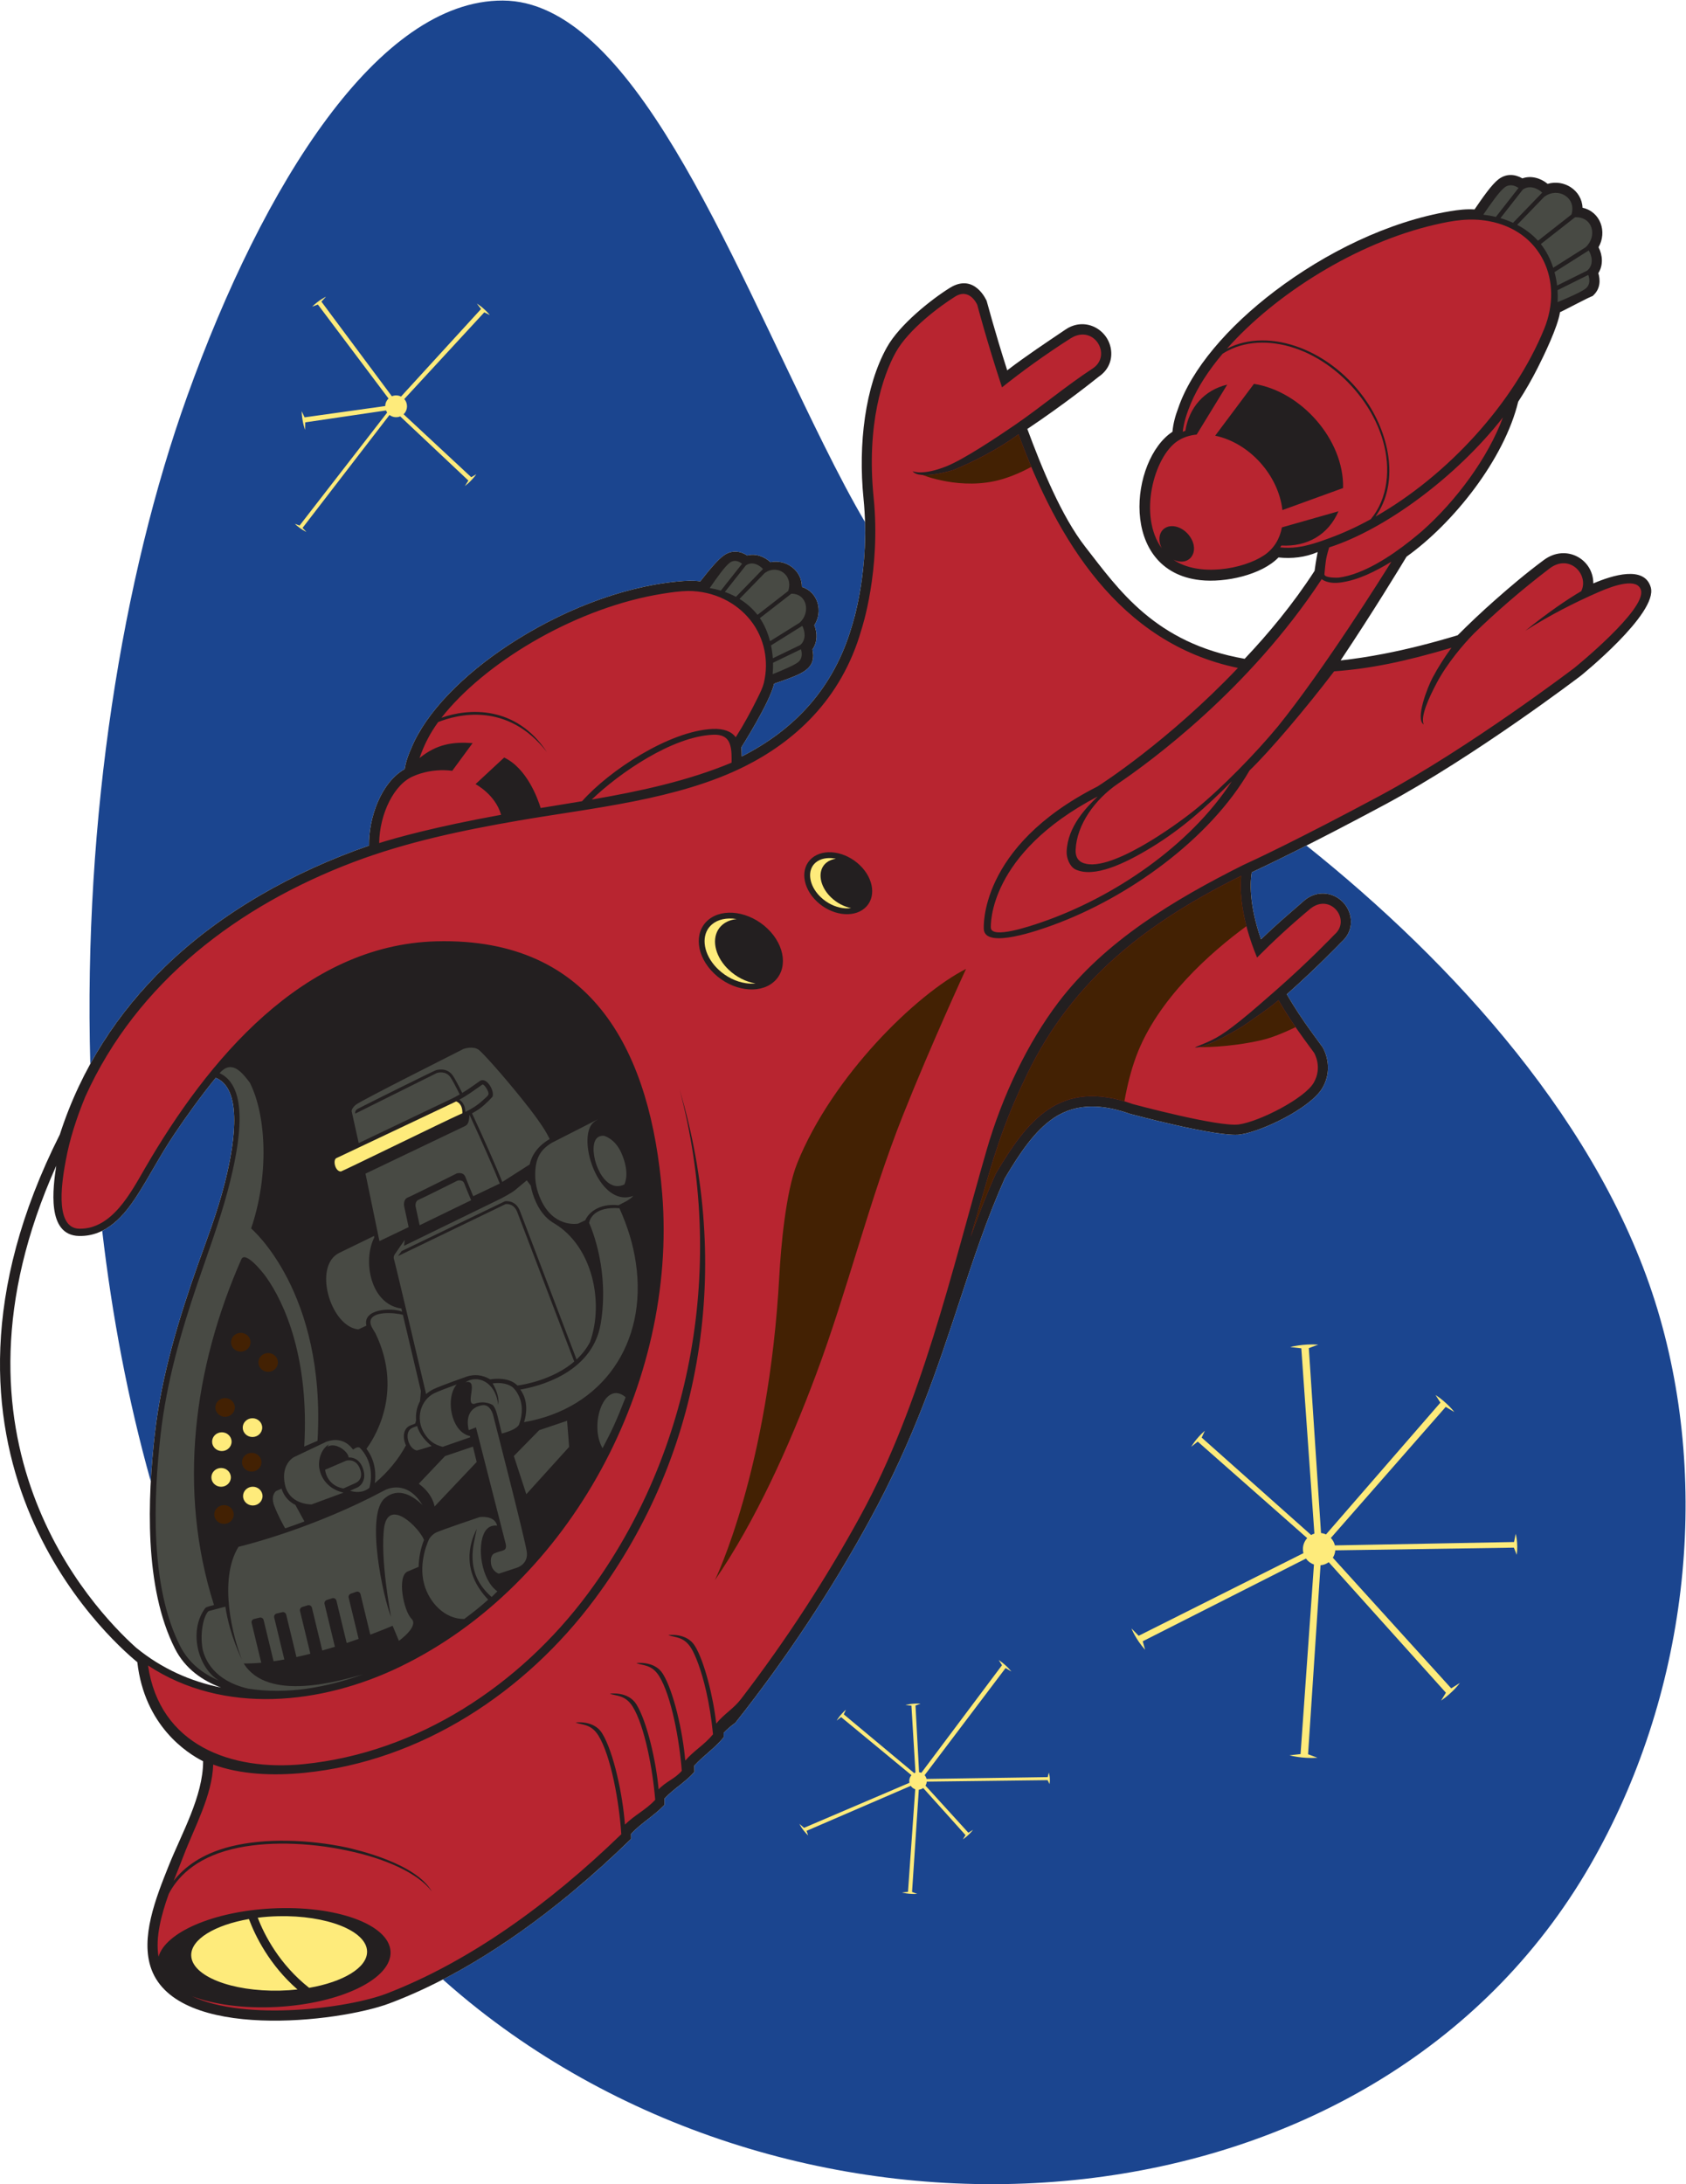 <?xml version="1.0" encoding="UTF-8" standalone="no"?>
<svg
   xmlns:dc="http://purl.org/dc/elements/1.1/"
   xmlns:cc="http://creativecommons.org/ns#"
   xmlns:rdf="http://www.w3.org/1999/02/22-rdf-syntax-ns#"
   xmlns:svg="http://www.w3.org/2000/svg"
   xmlns="http://www.w3.org/2000/svg"
   viewBox="0 0 770.867 998.2"
   height="998.2"
   width="770.867"
   xml:space="preserve"
   id="svg2"
   version="1.1"><defs
     id="defs6" /><g
     transform="matrix(1.333,0,0,-1.333,0,998.2)"
     id="g10"><g
       transform="scale(0.1)"
       id="g12"><path
         id="path14"
         style="fill:#1b458f;fill-opacity:1;fill-rule:evenodd;stroke:none"
         d="M 4481.02,4589.34 C 4985.21,4186.93 5495.61,3630 5685.68,2997.2 5868.78,2387.54 5788.36,1673.2 5454.62,1094.23 4718.03,-183.574 2828.48,-333.906 1640.97,599.48 c -41.87,32.911 -82.36,67.161 -121.99,102.258 225,116.399 445.92,287.403 645.73,482.152 l -0.28,16.75 c 34.35,37.46 79.07,61.87 114.89,99.88 l -0.36,21.07 c 31.82,34.69 71.14,55.55 102.89,91.79 l -0.37,21.46 c 32.71,35.67 69.2,58.59 100.86,97.37 l -0.25,14.8 c 11.58,12.64 26.04,24.53 40.2,34.8 176.36,222.14 332.37,460.05 459.76,693.1 154.32,282.31 233.3,521.88 307.87,748.06 48,145.58 94.16,285.58 156.56,425.51 50.15,84.25 101.57,162.3 167.97,206.88 81.69,54.82 173.41,44.99 262.03,13.95 0.86,-0.24 300.17,-81.17 377.19,-70.67 74.14,10.11 241.49,90.43 282.08,159.47 42.35,71.97 1.56,138.53 1.46,138.71 -2.48,3.98 -36.6,50.21 -36.57,50.23 -32.81,45.12 -60.33,86.81 -86.95,132.33 100.49,89.1 177.35,168.76 187.51,179.38 31.57,27.83 38.06,64.42 28.47,96.45 -19.37,64.72 -99.68,94.96 -157.64,44.37 -58.15,-50.75 -93.75,-80.35 -146.76,-131.68 -42.56,123.08 -36.95,199.89 -31.8,229.64 27.29,12.71 90.14,42.52 187.55,91.8 z M 517.168,2409.51 c -78.102,278.33 -132.672,567.28 -166.594,859.04 51.528,25.43 89.281,74.26 118.906,119.95 43.747,67.47 78.68,137.26 128.231,210.93 43.871,65.22 91.172,130.73 142.269,193.61 86.52,-34.5 71.551,-199.86 31.305,-359.11 C 744.457,3327.81 705.527,3228.7 679.594,3155.29 612.82,2966.37 553.477,2771.47 531.008,2572.03 525.32,2521.55 520.281,2466.66 517.168,2409.51 Z M 309.734,3840.84 C 286.16,4685.1 419.688,5510.47 641.723,6129 c 262.269,730.61 657.467,1359.01 1082.717,1357.5 439.03,-1.58 766.73,-848.79 1099.54,-1519.4 53.49,-107.78 99.98,-195.54 143.02,-268.62 5.73,-203.94 -44.77,-355.43 -44.93,-355.93 l -0.41,-1.37 c -62.15,-213.14 -197.27,-354.64 -377.61,-446.36 -0.18,11.68 -0.59,22.16 -1.13,31.47 0.05,0.19 97.84,153.94 112.33,218.2 17.09,5.76 34.86,11.97 50.91,18 56.18,21.15 93.44,40.99 80.61,99.46 17.54,24.72 17.15,56.75 6.39,82.81 30.55,47.24 13.2,113.9 -42.81,131.48 0.63,56.23 -53.98,95.78 -107.62,84.72 -20.72,19.09 -50.63,30.75 -79.8,22.99 -23.47,15.34 -51.58,19.28 -78.25,1.64 -22.82,-15.11 -54.23,-54.14 -82.67,-90.24 -25.66,3.37 -49.88,2.13 -77.67,-0.55 -201.04,-19.45 -408.59,-105.73 -577.54,-216.25 -159.64,-104.41 -285.69,-233.13 -335.8,-354.59 -10.63,-23.31 -18.91,-46.77 -23.04,-72.39 -81.61,-46.03 -123.67,-168.09 -122.37,-262.32 C 1008.2,4500.3 758.098,4360.76 564.98,4173.18 465.176,4076.22 378.609,3965.65 309.734,3840.84 v 0" /><path
         id="path16"
         style="fill:#231f20;fill-opacity:1;fill-rule:evenodd;stroke:none"
         d="m 471,1789.68 c -102.09,83.84 -813.891,721.79 -265.727,1809.19 73.579,228.25 199.61,418.79 359.707,574.31 193.118,187.58 443.22,327.12 700.61,416.07 -1.3,94.23 40.76,216.29 122.37,262.32 4.13,25.62 12.41,49.08 23.04,72.39 50.11,121.46 176.16,250.18 335.8,354.59 168.95,110.52 376.5,196.8 577.54,216.25 27.79,2.68 52.01,3.92 77.67,0.55 28.44,36.1 59.85,75.13 82.67,90.24 26.67,17.64 54.78,13.7 78.25,-1.64 29.17,7.76 59.08,-3.9 79.8,-22.99 53.64,11.06 108.25,-28.49 107.62,-84.72 56.01,-17.58 73.36,-84.24 42.81,-131.48 10.76,-26.06 11.15,-58.09 -6.39,-82.81 12.83,-58.47 -24.43,-78.31 -80.61,-99.46 -16.05,-6.03 -33.82,-12.24 -50.91,-18 -14.49,-64.26 -112.28,-218.01 -112.33,-218.2 0.54,-9.31 0.95,-19.79 1.13,-31.47 180.34,91.72 315.46,233.22 377.61,446.36 l 0.41,1.37 c 0.18,0.56 64.41,193.23 39.77,436.6 -18.79,185.58 5.39,384.95 80.43,518.96 43.41,77.52 151.34,163.13 215.22,203.06 85.52,53.45 126.66,-44.28 126.78,-44.57 1.34,-3.51 26.39,-100.17 70.46,-237.96 64.96,49.82 132.23,94.07 200.07,140.02 65.58,44.45 144.25,1.86 155.56,-66.67 5.66,-34.33 -5.97,-71.29 -42.55,-95.71 -14.95,-12.06 -116.92,-93.64 -244.09,-178.64 49.42,-133.21 116.97,-299.32 198.78,-404.09 113.26,-145.05 238.64,-330.45 546.69,-383.84 41.04,43.37 81.83,89.55 121.17,138.29 41.61,51.58 81.64,106.1 118.64,163.26 1.61,12.14 5.07,36.45 10.56,64.4 -42.27,-18.15 -88.43,-23.41 -134.35,-18.5 -57.81,-59.82 -182.38,-87.48 -268.97,-77.71 -280.99,31.71 -240.11,413.22 -94.74,508.58 2.48,28.18 9.95,55.23 19.79,81.07 44.88,132.81 169.61,278.81 331.75,401.58 172.23,130.42 387.57,237.93 600.59,273.45 28.9,4.82 56.5,8.03 84.03,6.18 27.87,40.89 58.84,85.48 82.03,103.24 26.7,20.47 56.51,17.99 82.06,3.26 30.43,10.85 63.41,0.45 86.64,-18.77 56.11,16.74 117.38,-21.93 119.66,-81.93 61.85,-13.68 85.04,-82.61 54.96,-135.36 14.41,-27.95 16.29,-62.09 -0.71,-88.86 6.59,-22.09 8.81,-54.35 -20.47,-79.05 -5.97,0 -97.08,-49.02 -111.03,-54.8 -7.4,-50.64 -56.31,-150.95 -76.82,-191.38 -19.55,-38.57 -41.46,-77.21 -66.6,-115.64 -47.46,-196.09 -220.63,-415.24 -382.95,-531.22 -19.93,-33.02 -116.29,-191.7 -226.16,-355.68 46.79,5.14 96.26,12.64 148.62,22.77 78.08,15.12 162.21,36.02 252.95,63.54 38.02,38.18 80.82,78.8 128.66,121.04 50.54,44.66 105.91,91.78 167.16,137.08 75.88,56.16 169.55,2.88 169.4,-80.43 65.84,28.19 175.48,62.04 197.05,-13.46 25.44,-89.03 -239.45,-302.71 -240.2,-303.32 l -0.97,-0.68 c -1.04,-0.8 -361.05,-274.79 -671.35,-441.14 -255.05,-136.72 -408.88,-209.98 -456.12,-231.98 -5.15,-29.75 -10.76,-106.56 31.8,-229.64 53.01,51.33 88.61,80.93 146.76,131.68 57.96,50.59 138.27,20.35 157.64,-44.37 9.59,-32.03 3.1,-68.62 -28.47,-96.45 -10.16,-10.62 -87.02,-90.28 -187.51,-179.38 26.62,-45.52 54.14,-87.21 86.95,-132.33 -0.03,-0.02 34.09,-46.25 36.57,-50.23 0.1,-0.18 40.89,-66.74 -1.46,-138.71 -40.59,-69.04 -207.94,-149.36 -282.08,-159.47 -77.02,-10.5 -376.33,70.43 -377.19,70.67 -88.62,31.04 -180.34,40.87 -262.03,-13.95 -66.4,-44.58 -117.82,-122.63 -167.97,-206.88 -62.4,-139.93 -108.56,-279.93 -156.56,-425.51 -74.57,-226.18 -153.55,-465.75 -307.87,-748.06 -127.39,-233.05 -283.4,-470.96 -459.76,-693.1 -14.16,-10.27 -28.62,-22.16 -40.2,-34.8 l 0.25,-14.8 c -31.66,-38.78 -68.15,-61.7 -100.86,-97.37 l 0.37,-21.46 c -31.75,-36.24 -71.07,-57.1 -102.89,-91.79 l 0.36,-21.07 c -35.82,-38.01 -80.54,-62.42 -114.89,-99.88 l 0.28,-16.75 C 1910.44,936.055 1621.99,726.66 1334.45,619.363 1161.19,554.852 610.77,490.41 519.449,736.445 c -39.855,107.278 15.547,245.965 58.914,354.535 44.215,110.76 118.34,238.97 118.274,359 -55.422,28.01 -200.875,121.43 -225.637,339.7 z m -4.27,49.76 c -152.218,136.72 -695.554,712.66 -273.953,1651.86 -10.664,-73.89 -34.332,-238.19 78.532,-240.44 94.8,-1.9 155.086,71.19 198.171,137.64 43.747,67.47 78.68,137.26 128.231,210.93 43.871,65.22 91.172,130.73 142.269,193.61 86.52,-34.5 71.551,-199.86 31.305,-359.11 -26.828,-106.12 -65.758,-205.23 -91.691,-278.64 -66.774,-188.92 -126.117,-383.82 -148.586,-583.26 -12.422,-110.28 -21.746,-241.59 -14.742,-371.5 7.027,-130.48 30.535,-259.53 83.855,-364.6 34.867,-68.71 93.859,-109.52 157.899,-133.3 -103.766,20.92 -203.172,64.6 -291.29,136.81 v 0" /><path
         id="path18"
         style="fill:#484a44;fill-opacity:1;fill-rule:evenodd;stroke:none"
         d="m 5087.66,6752.34 c 26.09,38.25 54.64,79.23 73.22,93.46 16.73,12.81 34.26,7.08 47.62,-1.87 l -77.69,-99.24 c -14.21,3.44 -28.65,5.97 -43.15,7.65 z M 2434.32,5472.27 c 24.66,35.63 51.61,73.79 68.69,86.75 15.38,11.66 30.79,5.57 42.34,-3.43 l -72.88,-92.12 c -12.53,3.77 -25.3,6.7 -38.15,8.8 z m 124.02,77.71 c 22.19,15.19 46.74,0.96 58.75,-12.45 l -92.89,-95.45 c -12.19,6.58 -24.88,12.19 -37.9,16.84 l 72.04,91.06 z m 66.09,-24.66 c 0.04,-0.23 0.07,-0.47 0.09,-0.69 41.87,29.56 97.38,-7.14 79.03,-62.45 l -105.4,-81.77 -0.38,0.51 c -17.35,21.94 -38.22,39.88 -61.27,54.05 l 87.93,90.35 z m 89.78,-72.47 c 55.05,0.58 66.27,-65.66 28.52,-99.45 h 0.02 l -101.58,-63.36 c -7.53,28.85 -19.14,56.01 -34.82,79.14 l 107.86,83.67 z m 37.58,-110.3 c 8.78,-16.46 14.74,-47.18 -6.99,-65.67 l -94.05,-45.47 c -1.06,14.87 -3.13,29.72 -6.19,44.25 l 107.23,66.89 z m -4.43,-80.08 c 3.66,-12.43 5.73,-31.42 -9.29,-43.95 -11.57,-9.68 -50.64,-26.65 -87.94,-41.61 1.24,12.88 1.69,26.02 1.35,39.22 l 95.88,46.34 z M 5223.3,6838.61 c 24.21,16.77 52.36,2.91 66.41,-10.61 l -99.98,-103.55 c -13.94,6.38 -28.41,11.72 -43.21,16.05 l 76.78,98.11 z m 75.16,-23.07 c 0.06,-0.25 0.1,-0.49 0.13,-0.73 45.65,32.6 109.49,-3.5 91.34,-62.04 l -114.59,-89.76 -0.46,0.52 c -20.41,22.21 -44.59,40.12 -71.04,54 l 94.62,98.01 z m 103.81,-72.1 c 61.69,2.85 77.16,-65.93 36.32,-102.78 h 0.02 l -111.1,-70.35 c -9.71,29.85 -23.9,57.77 -42.49,81.29 l 117.25,91.84 z m 46.96,-113.74 c 10.56,-16.85 18.58,-48.71 -4.97,-68.93 l -103.45,-51.34 c -1.85,15.5 -4.8,30.93 -8.88,45.99 l 117.3,74.28 z m -1.46,-83.88 c 4.62,-12.84 7.78,-32.6 -8.5,-46.32 -12.55,-10.58 -55.61,-29.91 -96.78,-47.06 0.83,13.51 0.76,27.26 -0.19,41.04 l 105.47,52.34 v 0" /><path
         id="path20"
         style="fill:#b82530;fill-opacity:1;fill-rule:evenodd;stroke:none"
         d="m 292.816,3729.08 c 177.172,392.24 524.825,654.22 920.064,803.83 181.71,68.77 374.74,109.15 565.64,142.09 251.75,43.44 546.27,70.83 776.58,186.32 162,81.27 330.39,223.21 400.19,470.43 0,0 66.67,200.02 41.27,450.83 -25.4,250.8 31.75,419.07 76.19,498.44 44.46,79.37 152.39,158.74 203.2,190.48 50.79,31.75 76.19,-28.57 76.19,-28.57 0,0 32.56,-124.43 84.76,-282.6 67.49,53.89 146.04,111.12 236.08,168.53 80.16,49.16 142.84,-59.43 74.73,-103.97 -90.25,-59.02 -176.89,-131.94 -266.27,-193.32 -65.85,-45.16 -176.16,-118.07 -233.85,-141.36 -84.15,-33.95 -117.38,-17.26 -117.47,-17.21 22.54,-31.31 134.33,1.61 141.53,4.51 59.17,23.88 153.71,70.94 221.66,121.82 132.41,-359.37 344.76,-716.52 752.82,-800.92 -239.15,-251.26 -470.28,-399.36 -481.91,-406.56 -410.31,-207.71 -389.83,-488.35 -389.79,-489.13 4.09,-69.8 191.06,-2.67 236.93,14.02 258.59,94.11 538.52,294.76 674.52,530.06 66.58,63.65 192.56,211.67 290.13,339.96 123.97,9.1 240.92,32.93 402.58,80.85 -22.43,-30.53 -45.43,-66.07 -65.19,-103.26 -16.63,-31.3 -60.08,-141.26 -30.14,-159.78 -11.41,27.19 16.39,89.14 45.25,143.44 35.13,66.14 91.06,131.97 128.09,169.42 71.66,69.55 157.9,145.48 259.7,222.96 69.07,50.68 134.7,-23.69 107.36,-78.78 -45.44,-26.48 -116.21,-74.31 -191.39,-135.57 79.72,51.03 165.73,95.39 252.63,133.21 54.02,23.52 131.38,48.55 143.58,5.85 19.04,-66.67 -228.59,-266.69 -228.59,-266.69 0,0 -358.76,-273.03 -666.71,-438.12 C 4457.07,4612.27 4301.69,4539.45 4263.31,4522.18 4030.2,4405.32 3790,4262.64 3630.23,4051.86 3525.21,3913.34 3437.99,3732.27 3383.66,3543.91 3263.32,3126.68 3161.14,2675.2 2951.43,2291.59 c -115.02,-210.42 -253.55,-424.8 -409.4,-627.76 -27.15,-35.37 -57.23,-50.09 -85.41,-84.7 -9.69,89.15 -40.44,213.9 -73.49,266.88 -28.38,45.49 -90.75,36.56 -90.94,36.54 21.49,-9.03 52.74,-3.6 78.22,-44.45 14.48,-23.21 35.01,-74.69 51.89,-148.87 9.58,-42.07 17.95,-91.35 23.34,-146.79 -30.57,-37.17 -63.56,-54.11 -95.23,-90.14 -8.34,97.54 -39.59,237.73 -76.95,297.62 -28.38,45.5 -90.76,36.56 -90.94,36.54 21.5,-9.02 52.73,-3.59 78.22,-44.45 41.89,-67.13 69.97,-221 77.74,-325.02 -25.46,-28.7 -53.32,-35.65 -79.44,-63.49 -8.5,95.82 -39.9,233.32 -76.34,291.74 -28.39,45.5 -90.77,36.57 -90.94,36.55 21.49,-9.02 52.73,-3.6 78.22,-44.45 41.13,-65.93 69.29,-217.42 77.34,-319.86 -33.6,-35.47 -69.28,-50.9 -103.85,-84.74 -7.56,102.14 -38.96,250.2 -78.46,313.52 -28.38,45.5 -90.76,36.56 -90.94,36.53 21.5,-9.01 52.74,-3.59 78.23,-44.44 43.5,-69.74 71.65,-229.72 78.68,-338.55 C 1881.13,957.891 1607.53,762.098 1326.61,653.684 1196.04,603.281 842.844,557.266 658.066,644.375 732.457,616.141 835.84,601.57 949.184,607.578 c 220.506,11.68 395.306,96.777 390.366,190.027 -4.95,93.243 -187.76,159.387 -408.261,147.708 -200.93,-10.645 -363.887,-82.254 -387.496,-165.442 -11.328,65.195 9.055,142.734 35.062,215.383 27.61,53.486 87.297,121.226 216.055,153.136 115.457,28.6 263.12,23.58 393.95,-4.14 134.38,-27.82 245.32,-78.38 292.19,-140.54 -56.07,97.63 -259.21,142.76 -290.12,150.31 -132.14,28 -281.457,33.03 -398.403,4.05 -101.726,-25.2 -161.644,-72.47 -196.925,-118.21 11.925,30.6 23.894,59.57 33.707,85.46 36.867,97.28 98.789,207.02 101.937,313.29 93.156,-34.13 204.012,-39.29 313.684,-28.25 399.74,40.28 756.85,275.6 995.09,595.87 375.76,505.14 469.92,1142.54 291.13,1746.28 157.04,-590.69 49.58,-1238.15 -315.15,-1728.47 -233.22,-313.5 -582.65,-544.48 -974,-583.91 -250.059,-25.2 -494.695,65.58 -534.258,338.2 258.856,-170.73 595.558,-134.28 863.478,-4.85 588.51,284.31 952.21,977.29 900.13,1621.82 -38.65,478.25 -231.41,879.73 -774.22,865.81 -459.32,-11.76 -787.056,-411.67 -998.786,-776.23 -49.082,-84.51 -114.012,-211.36 -226.547,-209.13 -90.102,1.8 -55.828,181.4 -46.043,234.85 13,71.01 36.008,143.09 67.062,218.48 z M 4772.41,5562.57 c -30.31,-48.72 -230.23,-367.61 -388.53,-563.9 -76.85,-93.07 -193.67,-212.69 -285.04,-286.7 -64.55,-52.28 -301.9,-224.36 -388.82,-179.92 -16.48,8.43 -21.28,25.25 -20.62,42.58 3.64,86.96 66.78,173.28 144.15,226.29 113.81,77.22 448.93,322.41 696.87,697.3 l 2.76,4.7 c 11.45,-8.77 32.91,-15.75 63.11,-11.87 63.07,8.14 121.96,38.83 176.12,71.52 z m -229.71,-43.51 c 4.23,42.31 3.72,51.96 16.37,92.58 193.93,62.25 438.14,243.67 596.02,445.75 -50.93,-137.53 -159.15,-284.98 -277.38,-389.68 -13.25,-11.26 -27.31,-22.91 -41.77,-34.34 -65.84,-52.07 -159.68,-114.45 -244.24,-125.35 -1.56,-0.21 -47.83,-2.15 -49,11.04 z m -317.97,-709.81 c -144.35,-221.65 -405.81,-398.23 -652.88,-483.03 -41.35,-14.18 -169.35,-57.26 -173.26,-19.21 -0.45,8.84 -10.16,253.52 366.44,450.69 -38.45,-37.53 -103.17,-102.41 -106.48,-188.92 -0.82,-21.29 9.86,-50.86 29.91,-61.1 64.05,-30.13 168.12,18.98 260.13,74.92 105.85,64.35 188.98,139.27 276.14,226.65 z M 1300.51,4597.89 c 1.34,99.9 51.42,204.07 119.63,230.24 0,0 56.83,27.41 130.99,17.51 l 69.91,94.99 c -66.99,4.77 -122.32,-2.65 -182.13,-51.35 16.23,46.81 36.22,85.26 64.03,123.51 63.37,25.26 236.79,71.8 372.72,-102.56 -106.56,160.8 -269.03,150.21 -361.62,117.28 4.32,5.55 8.82,11.12 13.52,16.72 156.19,186.76 459.32,363.13 745.41,408.65 27.08,4.31 57.48,8.78 87.15,9.37 87.75,0.09 165.69,-39.21 214.45,-100.96 47.93,-60.71 63.18,-140.3 45.44,-214.24 -4.61,-17.73 -11.7,-31.82 -21.42,-51.54 -22.11,-44.81 -46.48,-89.99 -75.08,-134.9 -14.65,20.4 -41.97,30.21 -78.88,28.62 -148.28,-6.43 -354.96,-142.64 -448.13,-247.81 -58.12,-9.79 -84.2,-13.7 -141.97,-23.3 -10.67,34.2 -47.74,136.11 -125.17,173.05 l -98.34,-91.22 c 0,0 68.09,-35.38 87.7,-105.11 -228.7,-41.56 -362.65,-79.52 -418.21,-96.95 z m 1208.75,275.63 c -153.04,-63.51 -315.93,-98.11 -479.64,-126.45 95.4,91.6 276.24,216.19 415.88,222.24 35.63,1.53 52.25,-11.86 59.23,-36.39 5.2,-18.23 4.73,-40.34 4.53,-59.4 z m 1939.41,738.78 c -18.72,-2.42 -38.03,-2.58 -57.61,-0.63 1.4,2.1 2.73,4.25 4.03,6.42 88.01,-4.77 160.89,36.3 195.82,117.31 l -193.97,-55.13 c -7.15,-38.84 -26.98,-72.86 -61.39,-95.89 -70.62,-47.27 -223.39,-75.05 -310.59,-15 53.87,-25.08 92.03,26.33 57.15,78.42 -20.63,30.8 -57.97,45.01 -83.4,31.72 -23.03,-12.05 -28.38,-42.56 -13.82,-71.1 -80.97,110.79 -27.53,313.22 53.7,367.63 19.18,12.86 41.9,20.06 66.03,22.45 l 104.78,171.15 c -78.38,-18.45 -130.85,-77.98 -143.67,-158.34 -3.02,-0.97 -6.02,-2.02 -8.99,-3.15 3.89,33.64 14.9,66.08 27.98,97.31 23.27,55.54 60.69,113.22 108.8,170.19 5.54,3.55 11.28,6.87 17.21,9.98 71.67,37.48 160.29,36.14 245.62,3.7 174.63,-66.41 324.74,-265.41 298.64,-455.5 -6.56,-47.82 -24.53,-91.05 -53.44,-125.66 -46.18,-25.35 -93.01,-46.96 -139.86,-64.18 -36.53,-13.44 -74.46,-26.74 -113.02,-31.7 z m -240.37,680.49 c 165.17,186.73 442.77,362.56 713.14,425.18 62.95,14.57 120.08,24.08 184.99,12.24 179.26,-32.72 257.81,-204.42 189.66,-370.5 -104.22,-254.03 -330.43,-501.14 -577.95,-642.26 80.82,113.61 49.42,274.82 -29.23,392.26 -59.42,88.72 -142.94,153.55 -229.93,186.62 -86.84,33.03 -177.21,34.43 -250.68,-3.54 z m 398.41,-477.68 c 3.86,166.09 -144.48,332.1 -305.71,357.16 l -132.94,-177.66 c 117.58,-24.63 217.17,-135.66 230.53,-255.06 l 208.12,75.56 z m -349.8,-1329.58 c -4.53,-48.12 -1.82,-142.93 54.78,-280.13 52.7,53.19 113.38,109.66 182.63,167.39 69.44,55.84 141.42,-38.71 82.74,-88.77 0,0 -85.8,-90.17 -199.33,-189.7 -41.25,-35.68 -81.8,-72.21 -124.47,-106.19 -71.44,-56.92 -92.96,-65.71 -155.1,-90.59 34.73,-5.94 160.7,67.64 180.16,83.14 29.69,21.21 70.45,47.34 106.86,78.34 24.96,-42.97 51.83,-83.9 87.16,-132.48 l 34.93,-47.63 c 0,0 30.15,-49.2 -1.59,-103.17 -31.75,-53.97 -186.81,-132.99 -256.66,-142.51 -69.84,-9.53 -363.51,69.84 -363.51,69.84 -253.15,90.81 -364.8,-61.39 -469.87,-238.11 -32.42,-72.48 -60.35,-144.46 -86.32,-216.92 17.09,58.14 33.49,114.79 48.84,168.37 43.25,150.82 77.91,250.78 145.84,390.74 158.31,326.14 412.63,519.35 732.91,678.38 z M 2785,4546.46 c 40.76,34.3 114.18,23.52 163.95,-24.08 49.75,-47.58 57.06,-113.99 16.28,-148.29 -40.77,-34.29 -114.18,-23.51 -163.94,24.09 -49.76,47.58 -57.05,113.99 -16.29,148.28 z m -355.64,-212 c 50.52,42.5 141.5,29.14 203.16,-29.83 61.67,-58.98 70.71,-141.27 20.19,-183.77 -50.52,-42.49 -141.49,-29.14 -203.16,29.83 -61.66,58.98 -70.7,141.27 -20.19,183.77 v 0" /><path
         id="path22"
         style="fill:#484a44;fill-opacity:1;fill-rule:evenodd;stroke:none"
         d="m 1013.18,2328.76 c -19.258,9.71 -38.219,26.56 -47.555,55.77 l -18.469,-8.01 c -2.894,-2.17 -19.554,-16.58 -6.297,-51.24 12.211,-31.94 29.957,-64.05 37.278,-76.81 20.676,7.05 42.793,14.9 66.033,23.58 l -30.99,56.71 z M 753.199,3809.14 c 40.391,45.83 74.16,6.76 103.844,-32.89 58.437,-116.58 64.719,-322.85 4.262,-499.52 0,0 257.605,-217.07 227.805,-728.07 l -45.63,-19.73 c 17.75,300.76 -66.253,491.59 -131.824,582.74 -13.707,19.06 -70.789,88.85 -83.859,59.22 -164.418,-372.67 -219.141,-791.98 -93.789,-1185.38 -7.016,-1.96 -25.606,-5.46 -30.195,-10.56 -58.93,-80.16 -23.364,-206.94 47.535,-248.53 -54.575,22.88 -103.637,59.81 -133.414,118.49 -103.852,204.66 -91.774,505.83 -67.082,724.93 19.851,176.25 68.836,348.96 126.125,517.09 35.054,102.87 76.476,214.75 104.562,320.53 45.449,171.15 71.191,355.25 -28.34,401.68 z M 694.973,1833.88 c -9.938,55.81 2.898,113.74 20.168,130.82 l 57.886,15.39 c 14.864,-99.35 56.629,-181.3 56.832,-181.7 -30.445,74.88 -82.324,272.37 -11.793,386.79 28.872,6.97 259.314,64.86 499.484,192.93 3.31,1.75 6.34,3.32 9.89,4.67 18.65,7.1 76.42,21.09 121.44,-54.24 -29.27,28.53 -80.74,64.68 -129.54,22.78 -66.65,-57.24 -4.14,-344 21.96,-406.05 -0.17,0.71 -39.11,202.93 -23.12,309.89 17.67,96.79 119.29,-4.25 136.17,-46.3 -10.69,-26.56 -17.81,-59.05 -18.38,-92.27 l -37.74,-16 c -37.45,-15.89 -14.16,-134.77 13.41,-162.33 25.96,-25.95 -43.34,-75.47 -43.34,-75.47 l -21.67,51.69 c 0,0 -29.58,-12.86 -76.55,-30.46 l -33.58,138.91 c -1.46,6.07 -7.62,9.84 -13.7,8.37 l -18.6,-6.44 c -5.91,-2.04 -9.84,-7.63 -8.37,-13.7 l 34.24,-141.7 c -12.93,-4.58 -26.65,-9.29 -41,-14.05 l -35.12,145.29 c -1.46,6.08 -7.63,9.85 -13.7,8.37 l -18.73,-5.93 c -5.95,-1.88 -9.84,-7.62 -8.37,-13.7 l 35.53,-147 c -14.08,-4.35 -28.57,-8.65 -43.34,-12.84 l -35.48,146.82 c -1.48,6.06 -7.64,9.83 -13.71,8.37 l -18.8,-5.66 c -5.98,-1.79 -9.83,-7.64 -8.37,-13.7 l 35.5,-146.87 c -15.76,-4.03 -31.71,-7.85 -47.71,-11.36 l -35.149,145.44 c -1.469,6.06 -7.633,9.83 -13.699,8.37 l -19.059,-4.62 c -6.07,-1.47 -9.836,-7.63 -8.367,-13.69 l 34.774,-143.87 c -12.356,-2.26 -24.68,-4.3 -36.895,-6.06 l -34.145,141.25 c -1.464,6.08 -7.632,9.85 -13.703,8.37 l -19.05,-4.6 c -6.079,-1.47 -9.84,-7.63 -8.372,-13.71 l 32.946,-136.3 c -20.707,-1.86 -40.891,-2.76 -60.215,-2.48 83.484,-133.75 329.304,-59.45 409.584,-37.37 -125.62,-44.89 -260.424,-70.09 -393.639,-49.06 -117.902,26.87 -148.754,99.96 -156.808,135.01 z m 760.187,222.16 c -22.09,79.44 17.03,156.4 17.28,156.93 5.69,8.19 13.16,16.26 23.43,21.2 17.98,8.64 138.97,49.4 149.36,52.91 23.49,2.62 53.02,-2.06 59.98,-29.31 -18.6,2.14 -33.06,-5.39 -42.15,-20.95 -28.33,-48.58 -12.63,-164.7 42.85,-204.4 -7.22,-6.82 -14.95,-15.11 -19.6,-19.23 -96.27,83.56 -61.08,182.08 -50.83,233.63 -27.41,-52.56 -52.22,-146.7 38.97,-242.87 -29.89,-26.47 -49.53,-41.84 -81.97,-66.2 -66.92,-0.98 -120.18,56.61 -137.32,118.29 z m -340.09,393.39 c 4.82,-33.34 27.48,-58.15 62.9,-64.16 l 38,17.02 c 1.67,0.89 33.19,10.63 19.17,49.12 -13.61,37.4 -44.44,29.98 -47.73,29.08 l -72.34,-31.06 z m 365.38,81.35 c -20.31,15.82 -41.89,40.6 -49.88,68.57 -12.19,-4.62 -24.67,-7.32 -29.97,-20.16 -8.75,-21.14 5.24,-59.32 29.19,-63.71 12.27,3.04 34.09,10.01 50.66,15.3 z m 127.32,54.29 24.81,9.56 102.6,-402.03 c 2.77,-24.23 -11.66,-17.47 -40.79,-30.47 -1.32,-0.7 -14.25,-8.2 -10.15,-34.99 3.68,-24.13 21.22,-32.14 26.72,-34.08 l 61.55,20.33 c 0.12,0.04 41.01,11.64 34.15,55.99 -7.57,48.87 -112.23,455.47 -115.87,469.62 -3.9,12.7 -14.97,35.71 -37.94,31.47 -44,-8.13 -54.8,-43.86 -45.08,-85.4 v 0" /><path
         id="path24"
         style="fill:#484a44;fill-opacity:1;fill-rule:evenodd;stroke:none"
         d="m 1283.74,3245.79 -0.97,5.19 -118.29,-57.65 c -92.88,-44.17 -30.72,-253.35 64.54,-262.76 l 27.66,12.91 c -13.2,56.36 81.19,62.79 122.56,48.22 l -2.5,10.53 c -105.38,13.92 -133.92,162.59 -93,243.56 z m 862.2,-547.8 c -71.83,62.05 -126.68,-92.89 -79.22,-174.8 31.53,59.63 45.92,89.78 79.22,174.8 z m -4.61,729.43 c 3.31,6.44 17.86,40.55 -7.66,102.43 -18.02,43.72 -45.02,59.1 -62.11,64.51 -15.96,1.08 -26.9,-6.37 -31.84,-20.47 -18.14,-51.62 31.58,-180.43 101.61,-146.47 z m -704.92,-1026.01 90.04,94.86 95.71,32.32 12.83,-52.54 -144.5,-152.63 c 0,0 -4.55,41.81 -54.08,77.99 z m 326.05,94.94 86.94,88.65 95.71,32.3 7.03,-89.56 -146.86,-162.17 -42.82,130.78 z m -508.85,968.24 47.85,-231.23 100.15,47.87 -15.76,73.39 c 0,0 -3.11,21.71 12.38,27.91 15.48,6.2 168.21,82.7 168.21,82.7 0,0 22.69,7.24 29.92,-12.4 4.81,-13.1 18.37,-45.54 26.84,-65.68 l 91.05,43.51 c -16.05,41.11 -62.8,147.71 -104.08,236.03 -0.98,-22.08 -4.08,-33.62 -15,-38.85 l -341.56,-163.25 z m 185.74,-176.91 -13.93,64.88 c 0,0 -2.46,17.24 9.83,22.17 12.3,4.93 133.61,65.7 133.61,65.7 0,0 18.03,5.75 23.77,-9.86 5.74,-15.6 23.42,-57.13 23.42,-57.13 l -176.7,-85.76 z m 156.78,388.41 c 20.32,9.86 40.97,22.43 59.21,39.19 21.41,19.67 24.01,18.92 16.67,35.5 -2.37,5.38 -13.09,22.33 -17.83,19.02 -24.55,-17.14 -49.62,-35.84 -78.73,-51.8 8.73,-5.45 20.11,-17.26 20.68,-41.91 z m 289.42,-92.69 -3.32,5.84 c -14.96,31.7 -53.14,83.48 -95.35,135.67 -65.14,80.54 -131.08,154.14 -144.86,164.26 -18.55,13.63 -48,4.42 -52.2,3.02 -14.53,-7.8 -351.77,-176.8 -369.43,-191.55 -14.74,-12.3 -14.34,-21.2 -14.28,-21.97 l 24.23,-109.35 323.61,154.37 c 7.3,3.57 15.46,8.12 22.91,12.46 -13.83,27.92 -25.23,49.29 -31.96,59.01 -15.94,22.99 -42.7,15.7 -46.53,14.52 L 1218.4,3670.29 c -1.19,7.45 2.01,13.1 9.59,16.93 33.15,17.3 254.74,127.31 266.87,131.8 0.09,0.03 36.73,12.84 58.25,-18.2 6.9,-9.96 18.41,-31.51 32.34,-59.57 24.84,15.02 37.83,25.21 60.18,40.79 23.14,16.15 51.97,-34.5 43.54,-53.86 0,0 -22.31,-25.11 -44.64,-41.28 -7.33,-5.31 -16.51,-10.71 -25.53,-15.57 41.06,-87.81 87.34,-193.33 103.86,-235.32 l 93.83,60.06 c 3.96,16.1 14.48,55.22 68.86,87.33 z m -497.27,-345.81 -34.29,-49.68 c -0.01,-0.02 -5.51,-7.73 -2.85,-15.75 3.77,-11.33 93.04,-389.64 110.41,-463.31 6.56,5.65 14.67,11.53 24.1,16.18 24.73,12.19 116.71,44.33 117.02,44.42 22.97,6.76 49.47,7.08 78.83,-10.22 14.91,2.42 65.25,8 93.44,-21.13 20.47,2.77 121.24,19.25 194.67,82.22 l -195.18,511.91 c -11.36,30.3 -35.96,28.45 -40.24,27.89 l -369.26,-178.27 12.7,17.31 354.17,170.66 c 0.09,0.02 36.57,6.96 51.97,-34.12 l 193.81,-508.25 c 17.81,16.6 33.66,36.17 45.89,59.23 49.33,137.14 8.15,328.59 -121.48,406.71 v 0 c -22.73,12.72 -45.79,34.8 -63.23,72.57 -9.78,21.17 -15.24,40.33 -18.32,57.64 l -13.58,17.99 c 0,0 -29.02,-24.04 -40.63,-33.73 -11.6,-9.7 -47.6,-28.5 -47.6,-28.5 l -332.78,-162.24 2.43,20.47 z m 178.1,-495.78 c -28.82,-10.47 -64.38,-23.8 -77.17,-30.2 -47.18,-23.6 -64.56,-87.43 -34.61,-136.1 16.66,-27.06 34.96,-40.12 63.7,-47.54 l 94.75,32.92 -0.87,3.95 c -58.92,12.89 -79.07,104.82 -58.12,156.36 3.01,7.37 7.17,14.39 12.32,20.61 z m 154.73,-168.19 c 26.49,6.89 51.94,17.14 58.96,30.09 30.8,84.04 -20.9,127.84 -21.48,128.35 -22.18,16.61 -51.46,15.71 -68.87,13.32 9.89,-16.29 23.33,-45.83 19.44,-73.13 -11.05,82.2 -73.26,103.02 -112.82,77.22 48.78,11.8 -3.19,-77.04 29.94,-74.33 36.53,13.3 62.84,-2.57 65.11,-5.34 12.26,-14.96 15.8,-40.01 29.72,-96.18 z m 76.38,38.93 c 268.9,46.38 424.15,270.08 383.49,546.09 -9.34,63.44 -27.34,122.37 -56.36,187.42 -83.57,6.13 -100.63,-34.1 -104.1,-49.96 12.83,-29.03 69.21,-169.89 39.91,-345.65 -29.18,-175.09 -225.83,-217.94 -275.93,-226.06 12.55,-16.58 30.98,-53.16 12.99,-111.84 z m 324.19,743.7 c 16.86,9.52 36.78,16.76 50.66,32.12 -105.04,-39.13 -179.64,148.44 -151.23,229.35 6.05,17.2 15.37,24.69 30.08,33.42 l -157.69,-80.39 c -43.12,-25.27 -57.79,-57.57 -57.82,-111.06 -0.03,-24.33 4.98,-53.11 19.78,-85.14 42.93,-92.97 119.3,-82.7 127.94,-81.23 l 24.24,11.6 c 8.2,20.8 42.95,59.25 114.04,51.33 z m -887.7,-831.35 c -6.25,3.46 -12.46,0.78 -22.92,-6.35 l -4.34,5.28 c -35.04,42.52 -81.6,23.48 -87.62,21.5 l -111.26,-52.81 c -0.13,-0.06 -46.082,-24.48 -30.301,-94.92 14.504,-64.71 81.151,-67.05 91.111,-67.04 l 109.53,40.36 c -27.22,6.39 -47.09,19.38 -60.68,35.4 -11.97,14.08 -19.05,30.53 -22.04,46.91 -5.26,28.95 5.6,67.19 32.56,83.06 -1.73,-2.74 -3.41,-5.44 -5.02,-8.14 28.48,17.6 72.27,-16.99 72.71,-36.56 13.94,0.42 36.99,-4.29 48.81,-36.78 17.5,-48.08 -17.27,-65.52 -17.37,-65.57 l -0.25,-0.12 -25.71,-11.48 0.12,-0.33 c 12.28,-3.99 41,-10.02 65.66,10.01 2.44,8.19 22.23,81.36 -32.99,137.58 z m 53.5,392.88 c 101.13,-208.03 -10.76,-370.14 -30.66,-396.37 32.95,-42.89 32.53,-91.1 28.72,-118.05 45.03,37.84 80.82,81.41 106.91,129.58 -11.79,24.74 -11.01,58.47 15.97,68.68 l 15.53,5.89 1.19,3.86 c 0.72,2.35 1.41,4.7 2.08,7.07 -1.99,22.78 2.24,45.63 13.26,65.55 1.47,11.8 2.5,23.75 3.07,35.86 -11.79,49.99 -38.14,161.58 -61.7,260.85 -29.12,7.78 -110.15,13.92 -111.37,-24.31 -0.41,-12.97 10.21,-27.16 17,-38.61 v 0" /><path
         id="path26"
         style="fill:#feeb7b;fill-opacity:1;fill-rule:evenodd;stroke:none"
         d="m 954.52,918.699 c 166.54,3.852 302.92,-50.144 304.55,-120.562 1.29,-55.598 -81.76,-104.836 -198.7,-125.012 -102.011,80.461 -153.147,180.449 -176.417,240.41 22.613,2.82 46.238,4.602 70.567,5.164 z M 2860.7,4545.37 c -24.24,3.56 -47.11,-0.88 -62.89,-14.14 -1.33,-1.11 -2.75,-2.48 -4.27,-4.06 v 0 c -11.32,-11.84 -16.1,-28.07 -14.68,-45.56 1.54,-19.07 10.28,-39.55 25.8,-58 3.01,-3.57 6.47,-7.24 10.38,-10.98 21.82,-20.87 48.69,-33.66 74.48,-37.43 10.28,-1.52 20.29,-1.59 29.64,-0.16 -23.86,4.8 -48.2,17.15 -68.28,36.35 -3.91,3.74 -7.37,7.41 -10.38,10.99 -15.52,18.45 -24.25,38.92 -25.8,58 -1.42,17.49 3.36,33.71 14.68,45.55 v 0.01 c 1.52,1.57 2.94,2.94 4.27,4.05 9.1,7.65 20.55,12.36 33.26,14.3 -2.07,0.42 -4.14,0.78 -6.21,1.08 z m -336.82,-207.54 c -31.34,4.6 -61.06,-1.24 -81.7,-18.6 -1.83,-1.53 -3.73,-3.34 -5.7,-5.38 v -0.01 c -15.02,-15.7 -21.36,-37.11 -19.5,-60.11 2,-24.6 13.21,-50.92 33.11,-74.58 3.87,-4.6 8.28,-9.29 13.21,-14.01 27.77,-26.55 62,-42.82 94.9,-47.65 11.4,-1.67 22.58,-1.96 33.19,-0.82 -32.07,5.29 -65.22,21.4 -92.25,47.25 -4.93,4.71 -9.34,9.39 -13.21,14 -19.91,23.66 -31.11,49.97 -33.11,74.57 -1.86,23.01 4.48,44.41 19.52,60.12 h -0.02 c 1.97,2.04 3.87,3.85 5.7,5.39 13.13,11.04 29.94,17.42 48.5,19.42 l -2.64,0.41 z M 1020.34,667.52 c -19.35,-2.11 -39.387,-3.45 -59.918,-3.918 -166.543,-3.844 -302.934,50.136 -304.563,120.57 -1.281,55.469 81.391,104.598 197.914,124.871 C 875.785,850.5 924.219,751.418 1020.34,667.52 v 0" /><path
         id="path28"
         style="fill:#feeb7b;fill-opacity:1;fill-rule:evenodd;stroke:none"
         d="m 1560.17,3710.1 -407.01,-192.59 c -11.87,-7.05 -3.75,-45.37 16.07,-45.56 5.61,0.8 364.06,176.51 407.63,195.47 0,0.02 8.41,3.63 9.08,3.93 1.11,31.97 -17.24,39.47 -21.6,40.8 -1.38,-0.7 -2.76,-1.44 -4.17,-2.05 z M 865.973,2625.97 c 18.445,0 33.406,-14.41 33.406,-32.17 0,-17.76 -14.961,-32.18 -33.406,-32.18 -18.45,0 -33.41,14.42 -33.41,32.18 0,17.76 14.96,32.17 33.41,32.17 z m 1.105,-234.77 c 18.449,0 33.41,-14.4 33.41,-32.17 0,-17.76 -14.961,-32.17 -33.41,-32.17 -18.445,0 -33.406,14.41 -33.406,32.17 0,17.77 14.961,32.17 33.406,32.17 z m -108.625,64.21 c 18.442,0 33.402,-14.4 33.402,-32.17 0,-17.76 -14.96,-32.17 -33.402,-32.17 -18.453,0 -33.414,14.41 -33.414,32.17 0,17.77 14.961,32.17 33.414,32.17 z m 2.469,122.36 c 18.441,0 33.402,-14.41 33.402,-32.17 0,-17.77 -14.961,-32.17 -33.402,-32.17 -18.445,0 -33.406,14.4 -33.406,32.17 0,17.76 14.961,32.17 33.406,32.17 v 0" /><path
         id="path30"
         style="fill:#432103;fill-opacity:1;fill-rule:evenodd;stroke:none"
         d="m 768.336,2328.11 c 18.445,0 33.406,-14.4 33.406,-32.16 0,-17.77 -14.961,-32.18 -33.406,-32.18 -18.449,0 -33.41,14.41 -33.41,32.18 0,17.76 14.961,32.16 33.41,32.16 z m 151.449,521.37 c 18.442,0 33.403,-14.4 33.403,-32.17 0,-17.76 -14.961,-32.17 -33.403,-32.17 -18.445,0 -33.414,14.41 -33.414,32.17 0,17.77 14.969,32.17 33.414,32.17 z m -93.93,69.21 c 18.446,0 33.407,-14.4 33.407,-32.17 0,-17.76 -14.961,-32.16 -33.407,-32.16 -18.449,0 -33.41,14.4 -33.41,32.16 0,17.77 14.961,32.17 33.41,32.17 z m 37.52,-411.31 c 18.445,0 33.406,-14.4 33.406,-32.18 0,-17.76 -14.961,-32.16 -33.406,-32.16 -18.449,0 -33.41,14.4 -33.41,32.16 0,17.78 14.961,32.18 33.41,32.18 z m -91.328,187.8 c 18.441,0 33.402,-14.41 33.402,-32.17 0,-17.77 -14.961,-32.17 -33.402,-32.17 -18.449,0 -33.41,14.4 -33.41,32.17 0,17.76 14.961,32.17 33.41,32.17 v 0" /><path
         id="path32"
         style="fill:#432103;fill-opacity:1;fill-rule:evenodd;stroke:none"
         d="m 3313.46,4166.48 c 0,0 -119.46,-258.52 -215.97,-500.69 -116.23,-291.65 -188.9,-597.14 -298.99,-891.23 -92.13,-246.12 -207.41,-501.55 -346.39,-703.69 0,0 184.82,376.22 221.11,1046.15 4.83,88.98 21.05,283.41 61.1,382.98 120.2,298.71 408.36,579.85 579.14,666.48 z m 1130.38,-199.74 c -41.01,-19.71 -82.51,-36.62 -117.2,-44.59 -114.53,-26.31 -214.32,-23.93 -214.32,-23.93 h 0.02 c 46.5,8.58 148.62,68.63 165.98,82.46 29.69,21.21 70.45,47.34 106.86,78.34 17.8,-30.63 36.56,-60.22 58.66,-92.28 z m -168.7,346.34 c -119.54,-87.74 -305.7,-249.36 -378.76,-448.24 -17.2,-46.84 -30.12,-98.49 -39.68,-152.32 -232.98,69.47 -340.06,-77.7 -441.06,-247.56 -32.42,-72.48 -60.35,-144.46 -86.32,-216.92 17.09,58.14 33.49,114.79 48.84,168.37 43.25,150.82 77.91,250.78 145.84,390.74 158.31,326.14 412.63,519.35 732.91,678.38 -3.23,-34.29 -2.77,-92.3 18.23,-172.45 z m -737.8,1574.56 c -32.14,-17.34 -67.38,-32.95 -103.73,-43.27 -136.2,-38.69 -269.01,15.43 -269.01,15.43 h 0.02 c 41.31,-2.36 101.81,15.6 107.03,17.71 59.17,23.88 153.71,70.94 221.66,121.82 13.76,-37.36 28.41,-74.68 44.03,-111.69 v 0" /><path
         id="path34"
         style="fill:#feeb7b;fill-opacity:1;fill-rule:evenodd;stroke:none"
         d="m 4531.09,2232.44 c 6.03,-0.7 11.76,-2.38 17.04,-4.86 l 392.44,451.87 -16.76,26.36 c 40.84,-26.92 64.51,-58.52 64.51,-58.52 l -29.52,17.63 -393.98,-449.39 c 6.68,-7.01 11.53,-15.76 13.82,-25.49 l 614.54,11.58 5.56,28.13 c 0,0 9.34,-31.83 3.6,-72.07 l -9.74,24.64 -612.64,-9.25 c -0.69,-9.26 -3.64,-17.89 -8.32,-25.33 l 406.05,-447.8 29.58,18.36 c 0,0 -23.42,-32.4 -64.33,-60.33 l 16.53,26.96 -402.02,447.54 c -7.98,-5.88 -17.57,-9.67 -28.01,-10.58 l -42.76,-647.93 32.42,-12.03 c -54.03,-3.61 -96.07,8.42 -96.07,8.42 l 37.85,4.21 45.94,650 c -11.16,3.76 -20.73,10.95 -27.46,20.32 l -559.76,-283.6 8.2,-29.19 c -33.31,37.14 -46.89,73.24 -46.89,73.24 l 24.72,-25.19 565.08,283.25 c -1.14,4.43 -1.75,9.08 -1.75,13.87 0,14.54 5.6,27.79 14.75,37.69 l -375.43,330.89 -22.37,-17.62 c 0,0 16.07,28.47 46.77,54.91 l -10.97,-23.43 375.49,-334.06 c 3.49,1.99 7.23,3.6 11.15,4.8 l -44.89,635.28 -37.85,4.21 c 0,0 42.03,12.03 96.07,8.42 l -32.42,-12.03 41.83,-633.88 z M 1321.3,6096.27 c 0.24,10 4.47,19.19 11.27,25.83 l -242.28,322.2 -19.7,-7.31 c 23.46,23.08 47.59,34.19 47.59,34.19 l -15.77,-16.93 241.65,-324.48 c 10.19,4.31 21.69,3.88 31.42,-1.03 l 274.43,300.05 -14.15,18.67 c 0,0 23.17,-13.66 44.44,-39.3 l -19.09,9.38 -274.51,-297.34 c 13.48,-15.1 12.42,-38.2 -2.31,-52.08 l 232.09,-215.88 17.42,10.23 c -18.33,-25.8 -39.31,-40.39 -39.31,-40.39 l 12.08,18.7 -233.78,219.94 c -12.42,-5.06 -26.4,-3.04 -36.79,4.92 l -298.23,-387.15 13.2,-13.87 c 0,0 -20.08,8.97 -39.71,27.88 l 16.38,-5.88 300.34,387.38 c -1.54,2.21 -2.86,4.61 -3.91,7.16 l -277.26,-40.86 -0.44,-25.61 c 0,0 -10.7,27.39 -11.68,63.82 l 10.1,-20.97 276.51,38.73 z M 3152.38,1412.29 c 2.73,-0.33 5.35,-1.01 7.8,-2.01 l 276.66,368.97 -11.27,17.72 c 27.47,-18.09 43.38,-39.35 43.38,-39.35 l -19.86,11.86 -277.64,-367.23 c 3.19,-3.65 5.52,-8.07 6.66,-12.95 l 415.54,6.31 3.74,15.21 c 0,0 6.28,-17.22 2.42,-39 l -6.55,13.35 -414.44,-5.04 c -0.38,-5 -1.98,-9.65 -4.5,-13.68 l 147.16,-161.53 16,9.93 c 0,0 -12.68,-17.53 -34.8,-32.64 l 8.94,14.59 -144.98,161.39 c -4.32,-3.18 -9.51,-5.23 -15.16,-5.73 l -23.13,-350.58 17.54,-6.521 c -29.24,-1.953 -51.98,4.563 -51.98,4.563 l 20.48,2.278 24.85,351.72 c -6.32,2.13 -11.71,6.29 -15.36,11.72 l -357.23,-154.19 5.21,-15.8 c -21.15,20.1 -29.78,39.63 -29.78,39.63 l 15.69,-13.63 361.66,154.45 c -0.43,2.04 -0.67,4.15 -0.67,6.32 0,7.61 2.82,14.55 7.48,19.85 l -241.29,199.11 -15.2,-11.99 c 0,0 10.93,19.37 31.8,37.35 l -7.46,-15.94 240.77,-200.78 -0.71,-1.35 c 1.87,1.05 3.84,1.9 5.92,2.53 l -13.9,229.4 -20.48,2.27 c 0,0 22.75,6.52 51.99,4.56 l -17.54,-6.51 12.24,-228.63 v 0" /></g></g></svg>
